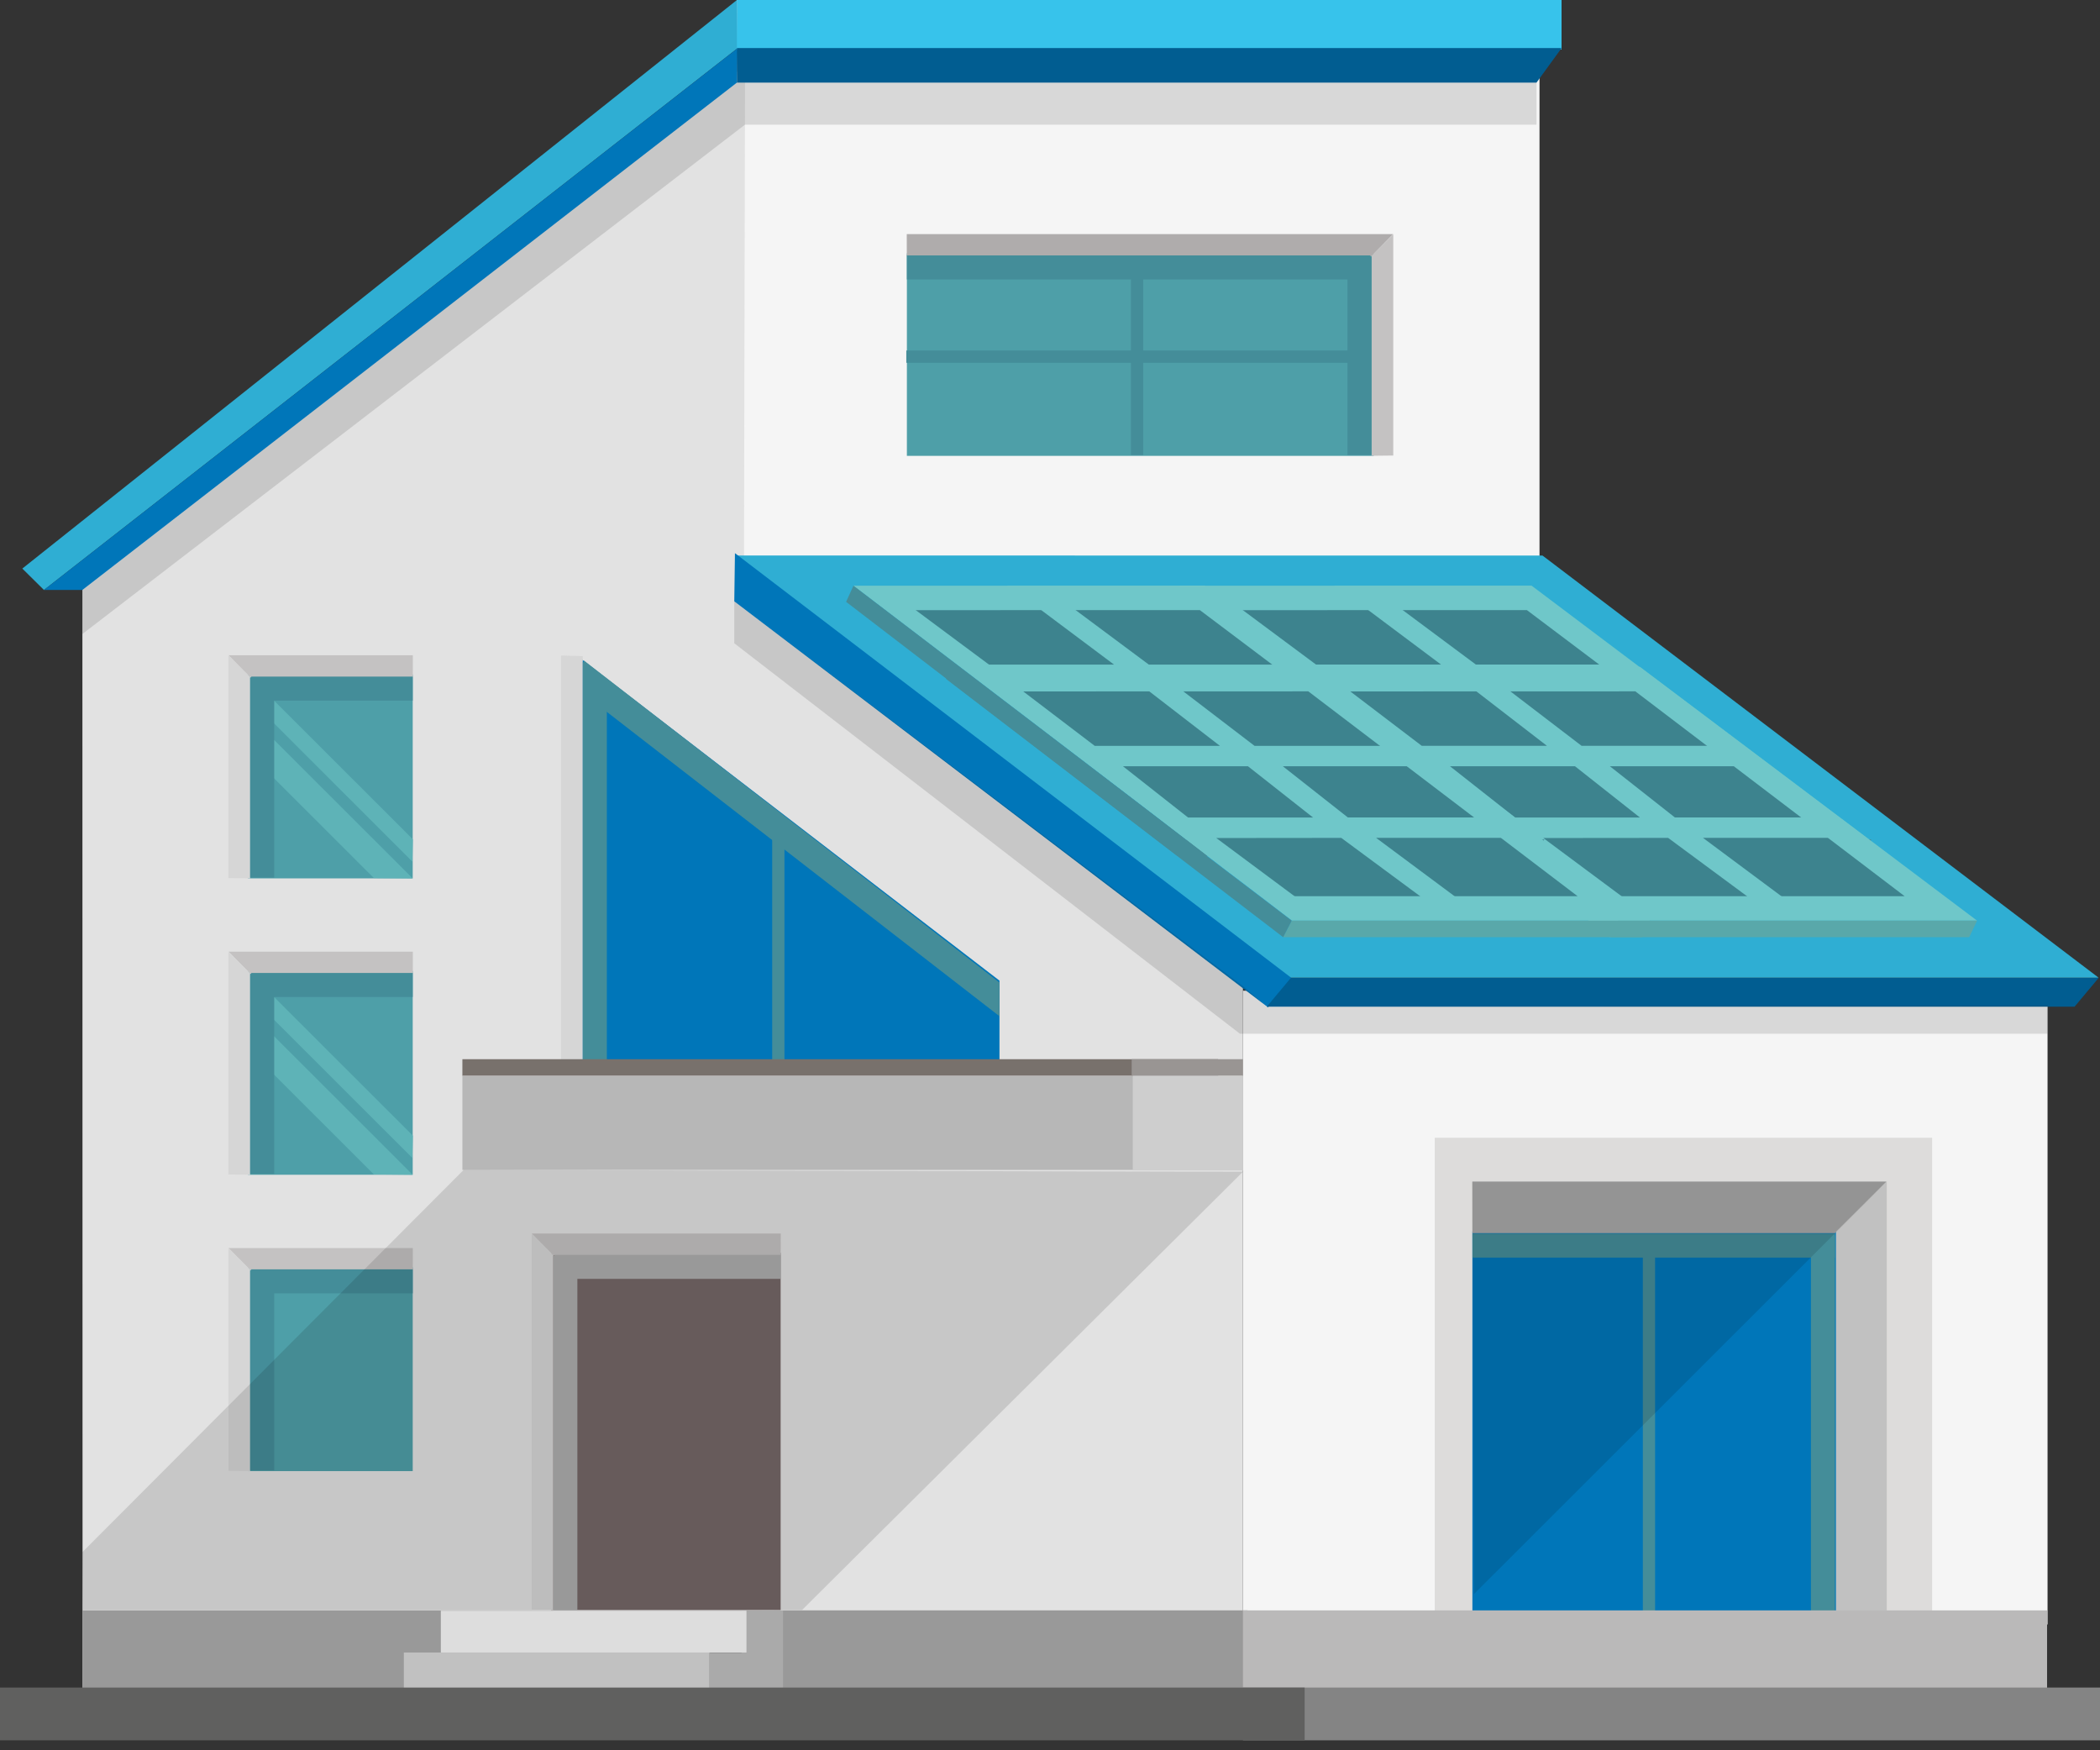<svg xmlns="http://www.w3.org/2000/svg" width="120" height="100" viewBox="0 0 120 100" fill="none"><rect x="0" y="0" width="120" height="100" fill="#333333" stroke="none"/><g clip-path="url(#clip0_186_219)"><path d="M87.972 0H42.111V42.588H87.972V0Z" fill="#F5F5F5"></path><path d="M117.003 56.602H71.026V92.811H117.003V56.602Z" fill="#F5F5F5"></path><path d="M71.026 97.104H41.824V33.435L71.026 56.089V97.104Z" fill="#E2E2E2"></path><path d="M78.495 14.479H51.822V26.045H78.495V14.479Z" fill="#4E9FA8"></path><path d="M79.608 13.375L78.37 14.636H51.817L51.815 13.403V13.377L79.608 13.375Z" fill="#AFACAC"></path><path d="M78.372 14.617V26.041L79.615 26.027V13.383L78.372 14.617Z" fill="#C4C2C2"></path><path d="M78.372 14.662H76.999V25.998H78.372V14.662Z" fill="#448D99"></path><path d="M51.822 14.593V15.965L78.31 15.965V14.593L51.822 14.593Z" fill="#448D99"></path><path d="M64.624 25.998H65.325V15.3H64.624V25.998Z" fill="#448D99"></path><path d="M51.789 20.026V20.727H77.527V20.026H51.789Z" fill="#448D99"></path><path d="M110.408 65.005H81.985V92.03H110.408V65.005Z" fill="#DDDCDB"></path><path d="M104.979 70.356H84.137V92.028H104.979V70.356Z" fill="#0076B9"></path><path d="M107.794 67.508L104.856 70.455H84.132V69.22V67.508H107.794Z" fill="#A8A8A8"></path><path d="M104.91 70.365V92.03L107.815 92.016V67.508L104.91 70.365Z" fill="#C1C1C1"></path><path d="M104.856 70.585H103.483V92.03H104.856V70.585Z" fill="#448D99"></path><path d="M84.139 70.479V71.851H104.854V70.479H84.139Z" fill="#448D99"></path><path d="M93.876 92.061H94.577V71.382H93.876V92.061Z" fill="#448D99"></path><path d="M42.575 3.746L42.369 99.073H4.718L4.708 32.803L42.575 3.746Z" fill="#E2E2E2"></path><path d="M4.711 96.586L71.284 96.586V92.007L4.711 92.007V96.586Z" fill="#999999"></path><path d="M23.584 38.541H14.171V50.185H23.584V38.541Z" fill="#4E9FA8"></path><path d="M23.562 49.227L15.516 41.186V39.885L23.593 47.955L23.562 49.227Z" fill="#5EB3B7"></path><path d="M23.584 50.187L15.511 42.122V44.319L21.363 50.166L23.584 50.187Z" fill="#5EB3B7"></path><path d="M13.059 37.438L14.294 38.699H23.589L23.591 37.465V37.438H13.059Z" fill="#C4C2C2"></path><path d="M14.294 38.679V50.183L13.051 50.171V37.446L14.294 38.679Z" fill="#D6D6D6"></path><path d="M14.296 50.14H15.669L15.669 38.723H14.296L14.296 50.14Z" fill="#448D99"></path><path d="M14.356 38.657V40.028H23.584V38.657H14.356Z" fill="#448D99"></path><path d="M57.113 60.942H33.179V37.621L57.113 56.027V60.942Z" fill="#0076B9"></path><path d="M33.302 37.484V60.938L32.062 60.923V37.451L33.302 37.484Z" fill="#D6D6D6"></path><path d="M33.302 60.894H34.677V39.011L33.302 37.803V60.894Z" fill="#448D99"></path><path d="M33.363 37.734V39.655L57.113 58.061V56.138L33.363 37.734Z" fill="#448D99"></path><path d="M44.125 60.893H44.826V47.364H44.125V60.893Z" fill="#448D99"></path><path d="M23.584 55.474H14.171V67.118H23.584V55.474Z" fill="#4E9FA8"></path><path d="M23.562 66.158L15.516 58.118V56.817L23.593 64.885L23.562 66.158Z" fill="#5EB3B7"></path><path d="M23.584 67.12L15.511 59.055V61.25L21.363 67.099L23.584 67.12Z" fill="#5EB3B7"></path><path d="M13.059 54.371L14.294 55.632H23.589L23.591 54.397V54.371H13.059Z" fill="#C4C2C2"></path><path d="M14.294 55.611V67.115L13.051 67.101V54.379L14.294 55.611Z" fill="#D6D6D6"></path><path d="M14.296 67.072H15.669L15.669 55.655H14.296L14.296 67.072Z" fill="#448D99"></path><path d="M14.356 55.589V56.961H23.584V55.589H14.356Z" fill="#448D99"></path><path d="M23.584 72.406H14.171V84.05H23.584V72.406Z" fill="#4E9FA8"></path><path d="M13.059 71.304L14.294 72.564H23.589L23.591 71.33V71.304H13.059Z" fill="#C4C2C2"></path><path d="M14.294 72.543V84.048L13.051 84.033V71.309L14.294 72.543Z" fill="#D6D6D6"></path><path d="M14.296 84.008H15.669L15.669 72.591H14.296L14.296 84.008Z" fill="#448D99"></path><path d="M14.356 72.522V73.894H23.584V72.522H14.356Z" fill="#448D99"></path><path d="M42.002 31.738L88.144 31.741L119.922 55.859H73.64L42.002 31.738Z" fill="#2FAED3"></path><path d="M41.959 34.357L41.997 31.604L73.808 55.882L72.456 57.552L41.959 34.357Z" fill="#0076B9"></path><path d="M71.026 96.586H116.975V92.007H71.026V96.586Z" fill="#BAB9B9"></path><path d="M72.387 57.517H118.546L119.922 55.871H73.763L72.387 57.517Z" fill="#015D91"></path><path d="M26.422 61.465L69.608 61.465V60.516L26.422 60.516V61.465Z" fill="#78716C"></path><path d="M26.422 66.841H69.608V61.465L26.422 61.465V66.841Z" fill="#B7B7B7"></path><path d="M64.669 61.465H71.026V60.516H64.669V61.465Z" fill="#999593"></path><path d="M64.729 66.869H71.026V61.462H64.729V66.869Z" fill="#CECECE"></path><path opacity="0.12" d="M4.708 33.707V36.223L42.57 7.122H87.801V4.215H42.684L4.708 33.707Z" fill="black"></path><path d="M42.149 2.753L42.111 0L1.276 32.484L2.512 33.707L42.149 2.753Z" fill="#2FAED3"></path><path d="M42.149 2.753L42.111 4.718L4.709 33.706H2.512L42.149 2.753Z" fill="#0076B9"></path><path d="M89.231 0H42.111V2.831H89.231V0Z" fill="#37C3EB"></path><path d="M87.801 4.719H42.111V2.746H89.234L87.801 4.719Z" fill="#015D91"></path><path opacity="0.12" d="M41.959 34.357V36.753L70.853 59.062H117.003V57.461L72.387 57.517L71.14 56.432L41.959 34.357Z" fill="black"></path><path opacity="0.12" d="M84.132 67.508H107.815L84.229 91.072L84.132 67.508Z" fill="black"></path><path d="M23.077 96.576H40.539V94.414H23.077V96.576Z" fill="#C1C1C1"></path><path d="M42.383 92.023V94.46H40.527V96.588H44.744V92.012L42.383 92.023Z" fill="#AAAAAA"></path><path d="M44.608 71.581H31.496V91.986H44.608V71.581Z" fill="#756767"></path><path d="M30.383 70.477L31.621 71.737H44.613L44.615 70.503V70.477H30.383Z" fill="#C4C2C2"></path><path d="M31.619 71.716V91.986L30.378 91.974V70.483L31.619 71.716Z" fill="#D6D6D6"></path><path d="M31.619 92.217H32.992V71.76H31.619L31.619 92.217Z" fill="#ADADAD"></path><path d="M31.68 71.695V73.066H44.606V71.695H31.68Z" fill="#ADADAD"></path><path d="M25.191 94.414H42.655V92.025H25.191V94.414Z" fill="#DDDDDD"></path><path opacity="0.12" d="M71.026 66.945L45.832 91.985H4.751L4.708 88.678L26.493 66.843L71.026 66.945Z" fill="black"></path><path d="M71.026 99.429H120.002V96.415H71.026V99.429Z" fill="#848484"></path><path d="M0 99.429L74.551 99.429V96.415L0 96.415V99.429Z" fill="#60605F"></path><path d="M86.431 47.919L67.456 33.463L87.515 33.458L106.776 47.957H86.459L86.431 47.919Z" fill="#6FC7C9"></path><path d="M69.541 34.861L87.249 34.856L102.794 46.559H84.766L69.541 34.861Z" fill="#3D838E"></path><path d="M89.288 43.226L95.498 47.817L96.179 46.871L91.281 43.224H98.694L98.128 42.06H89.667L85.95 39.135H93.066V37.968H84.335L78.497 33.624L77.465 34.317L82.344 37.968H75.2L69.194 33.503L68.609 34.309L82.7 45.062L86.504 47.916L87.186 46.97L82.143 43.222L89.288 43.226ZM87.673 42.063H80.531L76.814 39.137H83.959L87.673 42.063Z" fill="#6FC7C9"></path><path d="M86.459 47.957H106.934L106.482 48.903H85.969L86.459 47.957Z" fill="#448D99"></path><path d="M85.969 48.903L86.459 47.957L67.456 33.463L66.762 34.156L85.969 48.903Z" fill="#7ECCCE"></path><path d="M92.472 52.565L73.651 38.106L93.713 38.102L112.976 52.6H92.5L92.472 52.565Z" fill="#6FC7C9"></path><path d="M75.739 39.504L93.447 39.499L108.835 51.202H90.808L75.739 39.504Z" fill="#3D838E"></path><path d="M95.322 47.872L101.53 52.461L102.211 51.514L97.313 47.87H104.726L104.16 46.704H95.708L91.992 43.778H99.11V42.612H90.377L84.695 38.267L83.663 38.96L88.398 42.612H81.244L75.391 38.158L74.809 38.967L88.743 49.717L92.548 52.572L93.23 51.626L88.189 47.879L95.322 47.872ZM93.708 46.706H86.575L82.858 43.78H90.001L93.708 46.706Z" fill="#6FC7C9"></path><path d="M92.5 52.6H112.976L112.526 53.546H92.013L92.5 52.6Z" fill="#59A8AA"></path><path d="M92.013 53.545L92.5 52.599L73.651 38.105L72.96 38.798L92.013 53.545Z" fill="#7ECCCE"></path><path d="M67.743 47.919L48.768 33.463L68.829 33.458L88.246 47.957H67.771L67.743 47.919Z" fill="#6FC7C9"></path><path d="M50.853 34.861L68.561 34.856L84.106 46.559H66.078L50.853 34.861Z" fill="#3D838E"></path><path d="M70.602 43.227L76.81 47.818L77.492 46.872L72.596 43.227H80.006L79.44 42.063H70.979L67.262 39.137H74.381V37.971H65.647L59.812 33.627L58.78 34.319L63.659 37.971H56.514L50.508 33.506L49.923 34.312L64.014 45.065L67.818 47.919L68.5 46.973L63.46 43.224L70.602 43.227ZM68.988 42.063H61.846L58.129 39.137H65.271L68.988 42.063Z" fill="#6FC7C9"></path><path d="M67.771 47.957H88.246L87.796 48.903H67.283L67.771 47.957Z" fill="#448D99"></path><path d="M67.283 48.903L67.771 47.957L48.768 33.463L48.349 34.385L67.283 48.903Z" fill="#448D99"></path><path d="M73.784 52.565L54.966 38.106L75.025 38.102L94.288 52.6H73.812L73.784 52.565Z" fill="#6FC7C9"></path><path d="M57.051 39.504L74.759 39.499L90.147 51.202H72.12L57.051 39.504Z" fill="#3D838E"></path><path d="M76.644 47.872L82.851 52.461L83.535 51.514L78.635 47.87H86.047L85.481 46.704H77.02L73.306 43.78H80.425V42.614H71.689L66.007 38.269L64.975 38.962L69.71 42.614H62.556L56.703 38.158L56.121 38.967L70.058 49.717L73.86 52.572L74.542 51.626L69.501 47.879L76.644 47.872ZM75.029 46.706H67.887L64.17 43.78H71.313L75.029 46.706Z" fill="#6FC7C9"></path><path d="M73.812 52.6H94.288L93.838 53.546H73.325L73.812 52.6Z" fill="#59A8AA"></path><path d="M73.325 53.546L73.813 52.6L54.741 38.092L54.05 38.782L73.325 53.546Z" fill="#448D99"></path></g><defs><clipPath id="clip0_186_219"><rect width="120" height="99.429" fill="white"></rect></clipPath></defs></svg>